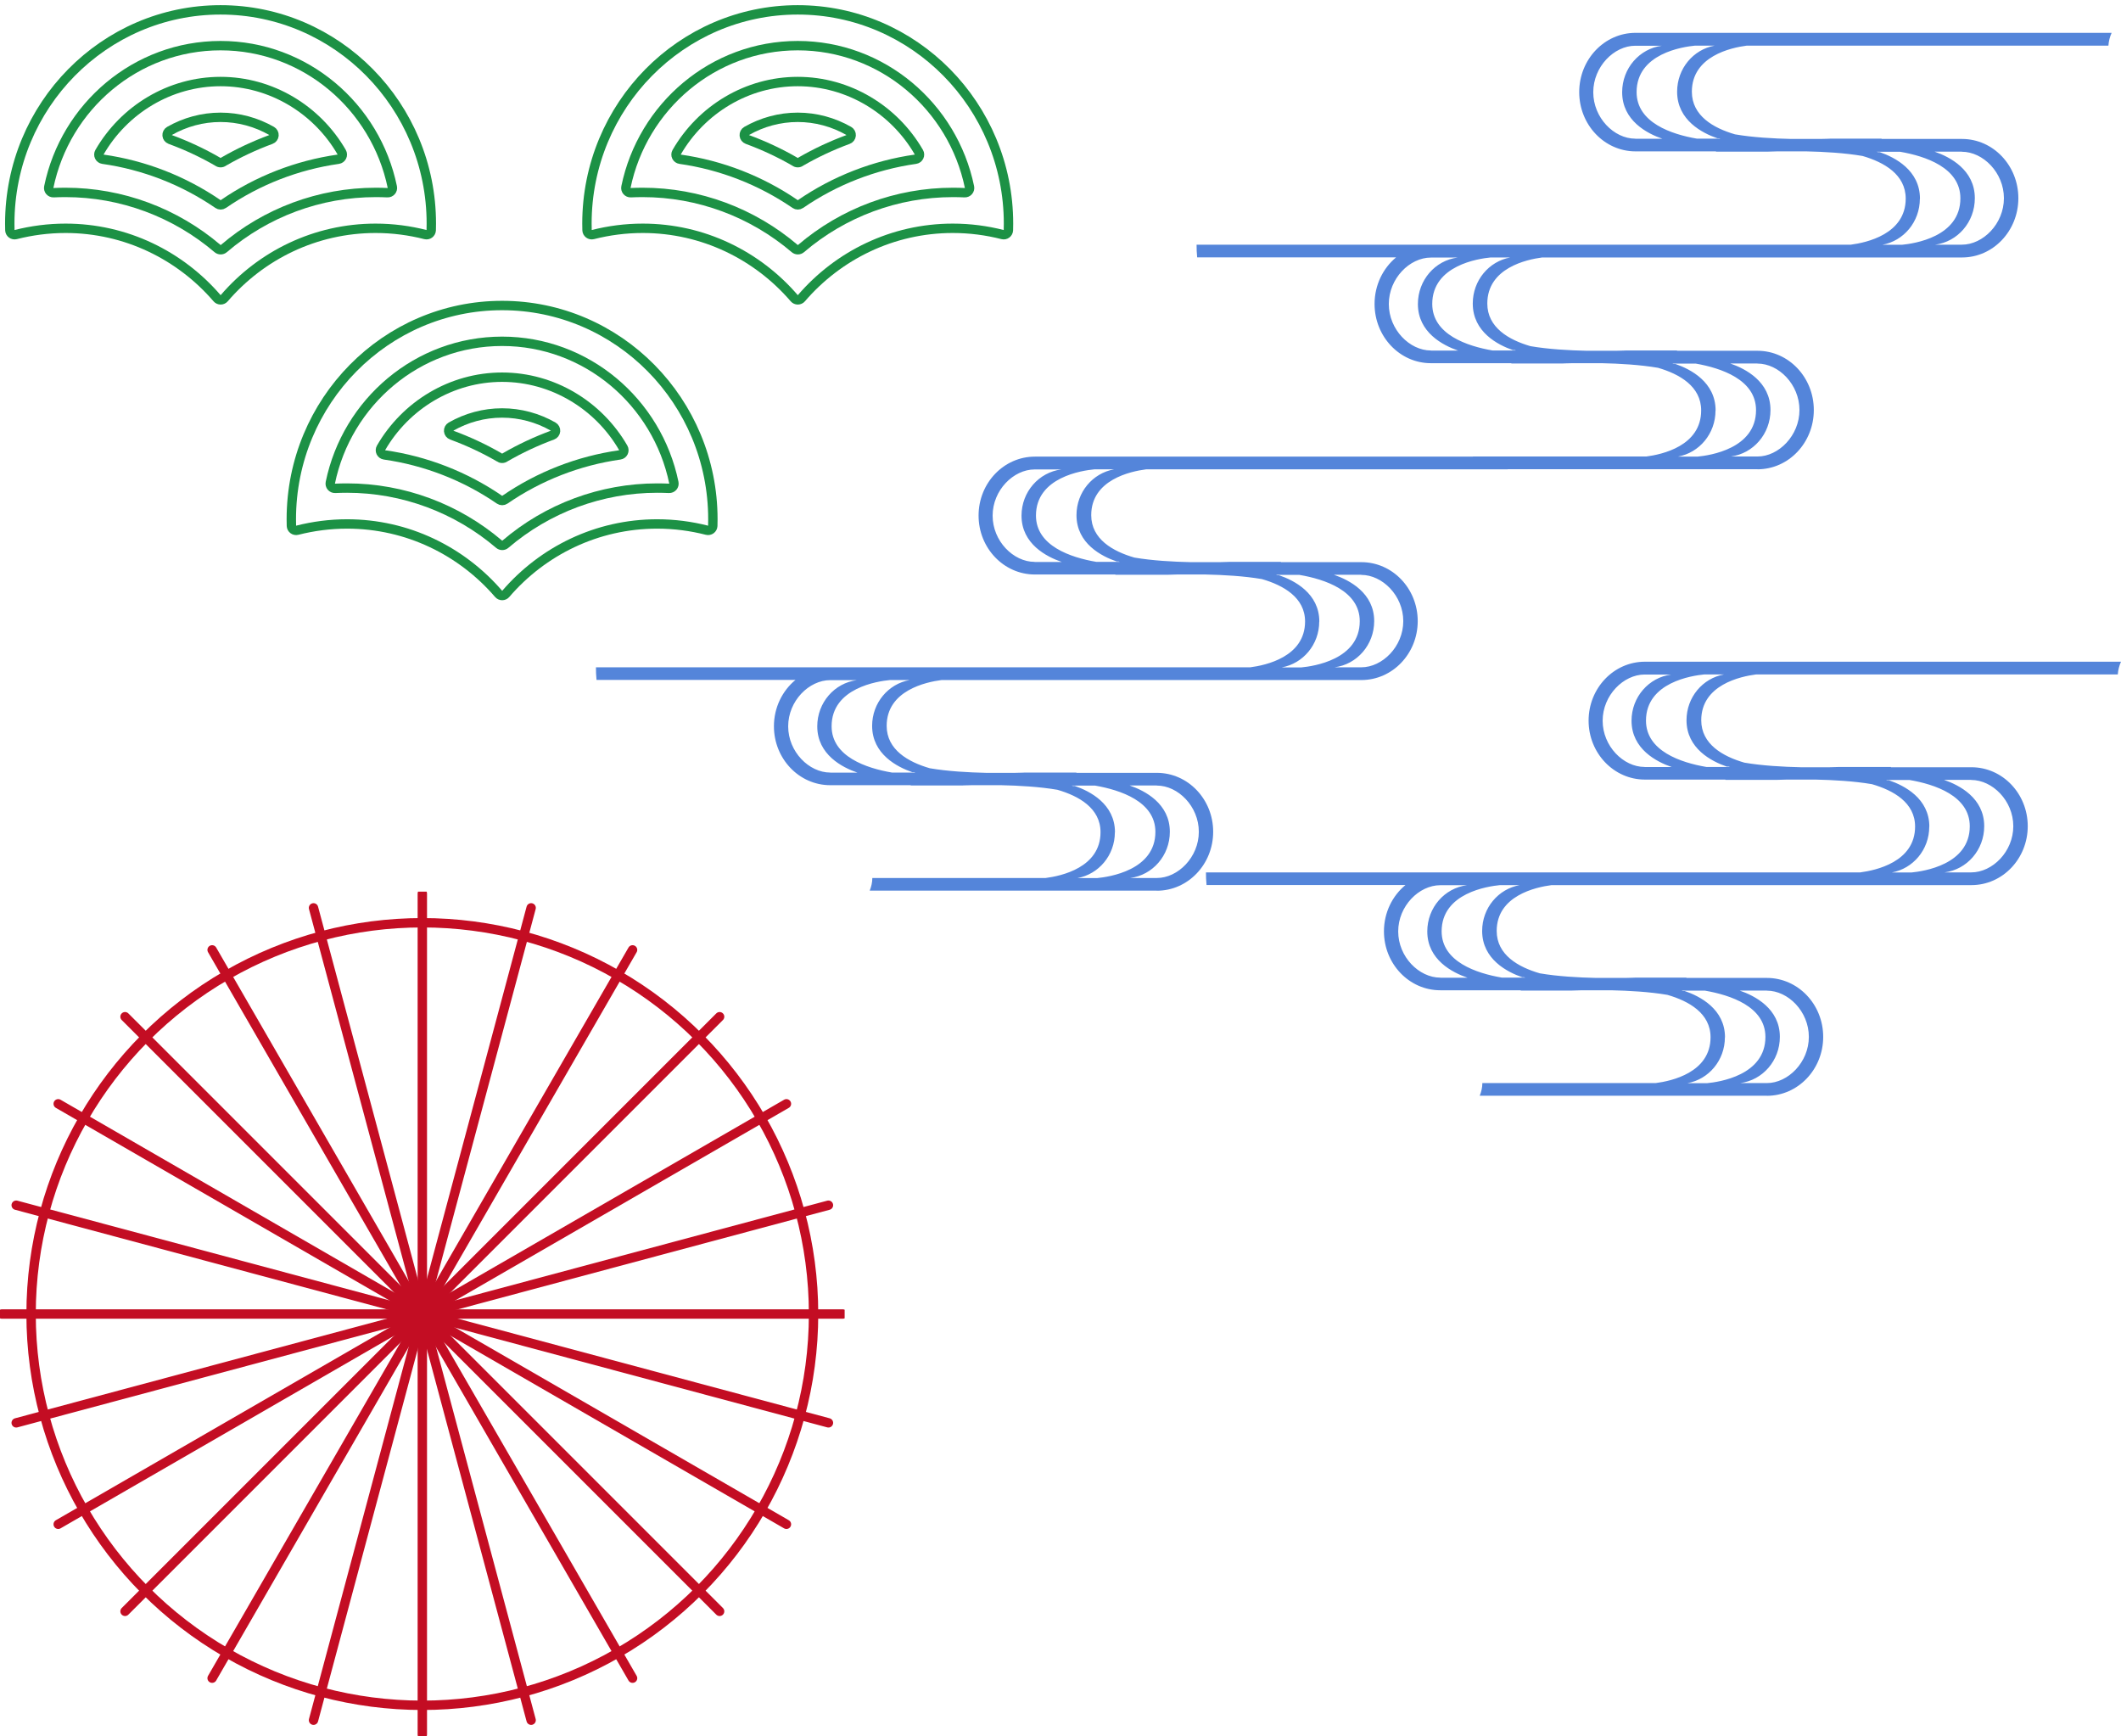 <svg width="452" height="370" viewBox="0 0 452 370" fill="none" xmlns="http://www.w3.org/2000/svg">
<path d="M374.533 100C381.164 100 386.536 94.343 386.536 87.373C386.536 80.404 381.164 74.746 374.533 74.746H357.386V74.685H346.416C346.416 74.685 345.631 74.726 344.309 74.746H338.152C334.392 74.664 329.971 74.418 326.149 73.762C321.563 72.43 316.956 69.806 316.956 64.682C316.956 57.097 325.344 55.294 328.649 54.863H409.777H418.123C424.755 54.863 430.126 49.206 430.126 42.236C430.126 35.267 424.755 29.609 418.123 29.609H400.976V29.548H390.006C390.006 29.548 389.221 29.589 387.899 29.609H381.743C377.983 29.527 373.541 29.282 369.74 28.625C365.154 27.293 360.547 24.669 360.547 19.545C360.547 11.961 368.914 10.157 372.24 9.726H449.318C449.38 8.763 449.628 7.84 450 7H348.544C341.912 7 336.541 12.658 336.541 19.627C336.541 26.596 341.912 32.254 348.544 32.254H365.691V32.315H376.661C376.661 32.315 377.446 32.274 378.768 32.254H384.924C388.684 32.336 393.105 32.582 396.927 33.238C401.513 34.57 406.12 37.194 406.12 42.318C406.12 49.903 397.733 51.706 394.427 52.137H255C255 52.977 255.021 53.879 255.124 54.843H297.516C294.727 57.159 292.93 60.746 292.93 64.764C292.93 71.733 298.301 77.391 304.933 77.391H322.08V77.452H333.05C333.05 77.452 333.835 77.411 335.157 77.391H341.334C345.073 77.473 349.515 77.719 353.337 78.374C357.923 79.707 362.53 82.331 362.53 87.455C362.53 95.039 354.163 96.843 350.837 97.274H313.899C313.899 98.196 313.692 99.098 313.341 99.98H374.533V100ZM348.482 29.548C343.958 29.548 339.536 25.1 339.536 19.647C339.536 14.195 343.978 9.747 348.482 9.747H354.163C349.391 10.362 345.693 14.543 345.693 19.647C345.693 25.715 351.044 28.462 354.266 29.568H348.482V29.548ZM361.642 29.548C356.229 28.625 348.771 26.145 348.771 19.627C348.771 11.387 358.667 9.972 361.208 9.726H365.402C360.857 10.546 357.407 14.605 357.407 19.545C357.407 25.612 362.757 28.359 365.98 29.466H366.372C366.372 29.466 366.558 29.527 366.641 29.548H361.642ZM418.082 32.336C422.606 32.336 427.048 36.784 427.048 42.236C427.048 47.689 422.606 52.137 418.082 52.137H412.401C417.173 51.522 420.85 47.34 420.85 42.236C420.85 36.169 415.5 33.422 412.277 32.315H418.061L418.082 32.336ZM409.157 42.339C409.157 36.271 403.807 33.525 400.584 32.418H400.191C400.191 32.418 400.005 32.356 399.923 32.336H404.901C410.314 33.258 417.772 35.738 417.772 42.257C417.772 50.497 407.876 51.911 405.335 52.157H401.142C405.686 51.337 409.137 47.279 409.137 42.339H409.157ZM304.933 74.685C300.408 74.685 295.967 70.237 295.967 64.784C295.967 59.332 300.408 54.884 304.933 54.884H310.614C305.842 55.499 302.164 59.68 302.164 64.784C302.164 70.852 307.515 73.598 310.738 74.705H304.953L304.933 74.685ZM318.092 74.685C312.68 73.762 305.222 71.282 305.222 64.764C305.222 56.523 315.118 55.109 317.659 54.863H321.852C317.307 55.683 313.857 59.742 313.857 64.682C313.857 70.749 319.208 73.496 322.41 74.603H322.803C322.803 74.603 322.989 74.664 323.071 74.685H318.092ZM374.533 77.473C379.057 77.473 383.478 81.921 383.478 87.373C383.478 92.826 379.036 97.274 374.533 97.274H368.852C373.624 96.659 377.301 92.477 377.301 87.373C377.301 81.306 371.95 78.559 368.728 77.452H374.512L374.533 77.473ZM365.608 87.476C365.608 81.408 360.257 78.661 357.035 77.555H356.642C356.642 77.555 356.456 77.493 356.374 77.473H361.352C366.744 78.415 374.223 80.875 374.223 87.394C374.223 95.634 364.327 97.048 361.786 97.294H357.592C362.137 96.474 365.587 92.416 365.587 87.476H365.608Z" fill="#5485DA"/>
<path d="M246.533 189.8C253.164 189.8 258.536 184.173 258.536 177.241C258.536 170.309 253.164 164.682 246.533 164.682H229.386V164.621H218.416C218.416 164.621 217.631 164.662 216.309 164.682H210.152C206.392 164.6 201.971 164.356 198.149 163.703C193.563 162.378 188.956 159.768 188.956 154.671C188.956 147.128 197.344 145.334 200.649 144.906H281.777H290.123C296.755 144.906 302.126 139.279 302.126 132.347C302.126 125.415 296.755 119.788 290.123 119.788H272.976V119.727H262.006C262.006 119.727 261.221 119.767 259.899 119.788H253.743C249.983 119.706 245.541 119.461 241.74 118.809C237.154 117.484 232.547 114.874 232.547 109.777C232.547 102.234 240.914 100.44 244.24 100.011H321.318C321.38 99.053 321.628 98.136 322 97.3H220.544C213.912 97.3 208.541 102.927 208.541 109.859C208.541 116.791 213.912 122.418 220.544 122.418H237.691V122.479H248.661C248.661 122.479 249.446 122.438 250.768 122.418H256.924C260.684 122.499 265.105 122.744 268.927 123.396C273.513 124.722 278.12 127.331 278.12 132.428C278.12 139.972 269.733 141.766 266.427 142.194H127C127 143.03 127.021 143.927 127.124 144.885H169.516C166.727 147.189 164.93 150.757 164.93 154.753C164.93 161.685 170.301 167.312 176.933 167.312H194.08V167.373H205.05C205.05 167.373 205.835 167.332 207.157 167.312H213.334C217.073 167.393 221.515 167.638 225.337 168.291C229.923 169.616 234.53 172.225 234.53 177.322C234.53 184.866 226.163 186.66 222.837 187.088H185.899C185.899 188.006 185.692 188.903 185.341 189.779H246.533V189.8ZM220.482 119.727C215.958 119.727 211.536 115.302 211.536 109.879C211.536 104.456 215.978 100.032 220.482 100.032H226.163C221.391 100.643 217.693 104.803 217.693 109.879C217.693 115.914 223.044 118.646 226.266 119.747H220.482V119.727ZM233.642 119.727C228.229 118.809 220.771 116.342 220.771 109.859C220.771 101.663 230.667 100.256 233.208 100.011H237.402C232.857 100.827 229.407 104.864 229.407 109.777C229.407 115.812 234.757 118.544 237.98 119.645H238.372C238.372 119.645 238.558 119.706 238.641 119.727H233.642ZM290.082 122.499C294.606 122.499 299.048 126.923 299.048 132.347C299.048 137.77 294.606 142.194 290.082 142.194H284.401C289.173 141.582 292.85 137.423 292.85 132.347C292.85 126.312 287.5 123.58 284.277 122.479H290.061L290.082 122.499ZM281.157 132.449C281.157 126.414 275.807 123.682 272.584 122.581H272.191C272.191 122.581 272.005 122.52 271.923 122.499H276.901C282.314 123.417 289.772 125.884 289.772 132.367C289.772 140.563 279.876 141.97 277.335 142.214H273.142C277.687 141.399 281.137 137.362 281.137 132.449H281.157ZM176.933 164.621C172.408 164.621 167.967 160.197 167.967 154.773C167.967 149.35 172.408 144.926 176.933 144.926H182.614C177.842 145.538 174.164 149.697 174.164 154.773C174.164 160.808 179.515 163.54 182.738 164.641H176.953L176.933 164.621ZM190.092 164.621C184.68 163.703 177.222 161.236 177.222 154.753C177.222 146.557 187.118 145.15 189.659 144.906H193.852C189.307 145.721 185.857 149.758 185.857 154.671C185.857 160.706 191.208 163.438 194.41 164.539H194.803C194.803 164.539 194.989 164.6 195.071 164.621H190.092ZM246.533 167.393C251.057 167.393 255.478 171.818 255.478 177.241C255.478 182.664 251.036 187.088 246.533 187.088H240.852C245.624 186.477 249.301 182.317 249.301 177.241C249.301 171.206 243.95 168.474 240.728 167.373H246.512L246.533 167.393ZM237.608 177.343C237.608 171.308 232.257 168.576 229.035 167.475H228.642C228.642 167.475 228.456 167.414 228.374 167.393H233.352C238.744 168.331 246.223 170.778 246.223 177.261C246.223 185.457 236.327 186.864 233.786 187.109H229.592C234.137 186.293 237.587 182.256 237.587 177.343H237.608Z" fill="#5485DA"/>
<path d="M376.533 233.5C383.164 233.5 388.536 227.873 388.536 220.941C388.536 214.009 383.164 208.382 376.533 208.382H359.386V208.321H348.416C348.416 208.321 347.631 208.362 346.309 208.382H340.152C336.392 208.301 331.971 208.056 328.149 207.403C323.563 206.078 318.956 203.469 318.956 198.372C318.956 190.828 327.344 189.034 330.649 188.606H411.777H420.123C426.755 188.606 432.126 182.979 432.126 176.047C432.126 169.115 426.755 163.488 420.123 163.488H402.976V163.427H392.006C392.006 163.427 391.221 163.467 389.899 163.488H383.743C379.983 163.406 375.541 163.162 371.74 162.509C367.154 161.184 362.547 158.574 362.547 153.477C362.547 145.934 370.914 144.14 374.24 143.712H451.318C451.38 142.753 451.628 141.836 452 141H350.544C343.912 141 338.541 146.627 338.541 153.559C338.541 160.491 343.912 166.118 350.544 166.118H367.691V166.179H378.661C378.661 166.179 379.446 166.138 380.768 166.118H386.924C390.684 166.199 395.105 166.444 398.927 167.097C403.513 168.422 408.12 171.031 408.12 176.128C408.12 183.672 399.733 185.466 396.427 185.894H257C257 186.73 257.021 187.627 257.124 188.585H299.516C296.727 190.889 294.93 194.457 294.93 198.453C294.93 205.385 300.301 211.012 306.933 211.012H324.08V211.073H335.05C335.05 211.073 335.835 211.033 337.157 211.012H343.334C347.073 211.094 351.515 211.338 355.337 211.991C359.923 213.316 364.53 215.926 364.53 221.023C364.53 228.566 356.163 230.36 352.837 230.788H315.899C315.899 231.706 315.692 232.603 315.341 233.48H376.533V233.5ZM350.482 163.427C345.958 163.427 341.536 159.003 341.536 153.579C341.536 148.156 345.978 143.732 350.482 143.732H356.163C351.391 144.344 347.693 148.503 347.693 153.579C347.693 159.614 353.044 162.346 356.266 163.447H350.482V163.427ZM363.642 163.427C358.229 162.509 350.771 160.042 350.771 153.559C350.771 145.363 360.667 143.956 363.208 143.712H367.402C362.857 144.527 359.407 148.564 359.407 153.477C359.407 159.512 364.757 162.244 367.98 163.345H368.372C368.372 163.345 368.558 163.406 368.641 163.427H363.642ZM420.082 166.199C424.606 166.199 429.048 170.624 429.048 176.047C429.048 181.47 424.606 185.894 420.082 185.894H414.401C419.173 185.283 422.85 181.123 422.85 176.047C422.85 170.012 417.5 167.28 414.277 166.179H420.061L420.082 166.199ZM411.157 176.149C411.157 170.114 405.807 167.382 402.584 166.281H402.191C402.191 166.281 402.005 166.22 401.923 166.199H406.901C412.314 167.117 419.772 169.584 419.772 176.067C419.772 184.263 409.876 185.67 407.335 185.915H403.142C407.687 185.099 411.137 181.062 411.137 176.149H411.157ZM306.933 208.321C302.408 208.321 297.967 203.897 297.967 198.474C297.967 193.05 302.408 188.626 306.933 188.626H312.614C307.842 189.238 304.164 193.397 304.164 198.474C304.164 204.508 309.515 207.24 312.738 208.341H306.953L306.933 208.321ZM320.092 208.321C314.68 207.403 307.222 204.937 307.222 198.453C307.222 190.257 317.118 188.85 319.659 188.606H323.852C319.307 189.421 315.857 193.458 315.857 198.372C315.857 204.406 321.208 207.138 324.41 208.239H324.803C324.803 208.239 324.989 208.301 325.071 208.321H320.092ZM376.533 211.094C381.057 211.094 385.478 215.518 385.478 220.941C385.478 226.364 381.036 230.788 376.533 230.788H370.852C375.624 230.177 379.301 226.018 379.301 220.941C379.301 214.906 373.95 212.174 370.728 211.073H376.512L376.533 211.094ZM367.608 221.043C367.608 215.008 362.257 212.276 359.035 211.175H358.642C358.642 211.175 358.456 211.114 358.374 211.094H363.352C368.744 212.032 376.223 214.478 376.223 220.961C376.223 229.157 366.327 230.564 363.786 230.809H359.592C364.137 229.993 367.587 225.956 367.587 221.043H367.608Z" fill="#5485DA"/>
<path d="M90.652 49.985C90.944 50.059 91.254 49.998 91.495 49.819C91.737 49.639 91.885 49.361 91.898 49.06C91.919 48.595 91.919 48.114 91.919 47.659V47.647C91.919 22.521 71.806 2.101 47 2.101C22.194 2.101 2.081 22.521 2.081 47.647V47.657C2.081 48.093 2.081 48.574 2.102 49.058C2.114 49.359 2.262 49.638 2.504 49.818C2.745 49.998 3.055 50.059 3.346 49.985C6.761 49.119 10.309 48.647 13.971 48.647C26.837 48.647 38.408 54.424 46.262 63.551C46.452 63.772 46.729 63.899 47.02 63.899C47.312 63.898 47.589 63.771 47.779 63.55C55.612 54.424 67.183 48.647 80.049 48.647C83.711 48.647 87.259 49.119 90.652 49.985Z" stroke="#1C9145" stroke-width="2" stroke-linecap="round" stroke-linejoin="round"/>
<path d="M46.371 52.976C46.552 53.13 46.782 53.215 47.02 53.215H47.04C47.278 53.215 47.509 53.13 47.69 52.975C56.675 45.282 68.128 41.002 80.068 41.002C80.906 41.002 81.743 41.022 82.58 41.061C82.889 41.076 83.187 40.947 83.388 40.712C83.588 40.477 83.669 40.163 83.607 39.86C80.063 22.695 65.01 9.727 47 9.727C28.99 9.727 13.937 22.675 10.393 39.861C10.331 40.163 10.412 40.477 10.612 40.712C10.813 40.947 11.11 41.076 11.419 41.061C12.277 41.022 13.114 41.002 13.971 41.002C25.91 41.002 37.365 45.301 46.371 52.976Z" stroke="#1C9145" stroke-width="2" stroke-linecap="round" stroke-linejoin="round"/>
<path d="M46.454 43.482C46.795 43.717 47.246 43.716 47.587 43.482C54.917 38.439 63.321 35.176 72.096 33.93C72.424 33.883 72.709 33.676 72.854 33.377C73 33.079 72.987 32.727 72.821 32.44C67.572 23.352 57.808 17.373 47 17.373C36.192 17.373 26.447 23.352 21.199 32.44C21.033 32.727 21.02 33.079 21.166 33.377C21.311 33.676 21.595 33.883 21.924 33.93C30.698 35.176 39.103 38.439 46.454 43.482Z" stroke="#1C9145" stroke-width="2" stroke-linecap="round" stroke-linejoin="round"/>
<path d="M47.02 34.664C47.251 34.664 47.467 34.585 47.639 34.449C50.859 32.582 54.252 31.003 57.742 29.713C58.106 29.578 58.359 29.244 58.391 28.857C58.423 28.47 58.228 28.099 57.891 27.906C54.61 26.032 50.869 24.998 47 24.998C43.131 24.998 39.39 26.032 36.109 27.906C35.772 28.099 35.577 28.47 35.609 28.858C35.641 29.245 35.895 29.579 36.26 29.713C39.769 31.004 43.161 32.583 46.381 34.449C46.553 34.585 46.769 34.664 47 34.664H47.02Z" stroke="#1C9145" stroke-width="2" stroke-linecap="round" stroke-linejoin="round"/>
<path d="M213.652 49.985C213.944 50.059 214.253 49.998 214.495 49.819C214.737 49.639 214.885 49.361 214.898 49.06C214.919 48.595 214.919 48.114 214.919 47.659V47.647C214.919 22.521 194.807 2.101 170 2.101C145.194 2.101 125.081 22.521 125.081 47.647V47.657C125.081 48.093 125.081 48.574 125.102 49.058C125.114 49.359 125.262 49.638 125.504 49.818C125.745 49.998 126.055 50.059 126.346 49.985C129.761 49.119 133.309 48.647 136.971 48.647C149.837 48.647 161.408 54.424 169.262 63.551C169.452 63.772 169.729 63.899 170.02 63.899C170.312 63.898 170.589 63.771 170.779 63.55C178.613 54.424 190.183 48.647 203.049 48.647C206.711 48.647 210.259 49.119 213.652 49.985Z" stroke="#1C9145" stroke-width="2" stroke-linecap="round" stroke-linejoin="round"/>
<path d="M169.371 52.976C169.552 53.13 169.782 53.215 170.02 53.215H170.04C170.278 53.215 170.509 53.13 170.69 52.975C179.675 45.282 191.128 41.002 203.068 41.002C203.906 41.002 204.743 41.022 205.58 41.061C205.889 41.076 206.187 40.947 206.388 40.712C206.588 40.477 206.669 40.163 206.607 39.86C203.063 22.695 188.01 9.727 170 9.727C151.99 9.727 136.937 22.675 133.393 39.861C133.331 40.163 133.412 40.477 133.612 40.712C133.813 40.947 134.11 41.076 134.419 41.061C135.277 41.022 136.114 41.002 136.971 41.002C148.91 41.002 160.365 45.301 169.371 52.976Z" stroke="#1C9145" stroke-width="2" stroke-linecap="round" stroke-linejoin="round"/>
<path d="M169.454 43.482C169.795 43.717 170.246 43.716 170.587 43.482C177.917 38.439 186.321 35.176 195.096 33.93C195.425 33.883 195.709 33.676 195.854 33.377C196 33.079 195.987 32.727 195.821 32.44C190.572 23.352 180.808 17.373 170 17.373C159.192 17.373 149.447 23.352 144.199 32.44C144.033 32.727 144.02 33.079 144.166 33.377C144.311 33.676 144.595 33.883 144.924 33.93C153.698 35.176 162.103 38.439 169.454 43.482Z" stroke="#1C9145" stroke-width="2" stroke-linecap="round" stroke-linejoin="round"/>
<path d="M170.02 34.664C170.251 34.664 170.467 34.585 170.639 34.449C173.859 32.582 177.252 31.003 180.742 29.713C181.106 29.578 181.359 29.244 181.391 28.857C181.423 28.47 181.228 28.099 180.891 27.906C177.61 26.032 173.869 24.998 170 24.998C166.131 24.998 162.39 26.032 159.109 27.906C158.772 28.099 158.576 28.47 158.609 28.858C158.641 29.245 158.895 29.579 159.26 29.713C162.769 31.004 166.161 32.583 169.381 34.449C169.553 34.585 169.769 34.664 170 34.664H170.02Z" stroke="#1C9145" stroke-width="2" stroke-linecap="round" stroke-linejoin="round"/>
<path d="M150.652 112.985C150.944 113.059 151.253 112.998 151.495 112.819C151.737 112.64 151.885 112.361 151.898 112.06C151.919 111.595 151.919 111.114 151.919 110.659V110.647C151.919 85.522 131.807 65.101 107 65.101C82.194 65.101 62.081 85.522 62.081 110.647V110.657C62.081 111.094 62.081 111.574 62.102 112.058C62.114 112.359 62.262 112.638 62.504 112.818C62.745 112.998 63.055 113.059 63.346 112.985C66.761 112.119 70.309 111.647 73.971 111.647C86.837 111.647 98.408 117.424 106.262 126.551C106.452 126.772 106.729 126.899 107.02 126.899C107.312 126.898 107.589 126.771 107.779 126.55C115.613 117.424 127.183 111.647 140.049 111.647C143.711 111.647 147.259 112.119 150.652 112.985Z" stroke="#1C9145" stroke-width="2" stroke-linecap="round" stroke-linejoin="round"/>
<path d="M106.371 115.976C106.552 116.13 106.782 116.215 107.02 116.215H107.04C107.278 116.215 107.509 116.13 107.69 115.975C116.675 108.282 128.128 104.002 140.068 104.002C140.906 104.002 141.743 104.022 142.58 104.061C142.889 104.076 143.187 103.947 143.388 103.712C143.588 103.477 143.669 103.163 143.607 102.86C140.063 85.695 125.01 72.727 107 72.727C88.99 72.727 73.937 85.675 70.393 102.86C70.331 103.163 70.412 103.477 70.612 103.712C70.813 103.947 71.11 104.076 71.419 104.061C72.277 104.022 73.114 104.002 73.971 104.002C85.91 104.002 97.365 108.301 106.371 115.976Z" stroke="#1C9145" stroke-width="2" stroke-linecap="round" stroke-linejoin="round"/>
<path d="M106.454 106.482C106.795 106.716 107.246 106.716 107.587 106.482C114.917 101.439 123.321 98.176 132.096 96.93C132.425 96.883 132.709 96.676 132.854 96.377C133 96.079 132.987 95.727 132.821 95.439C127.572 86.352 117.808 80.373 107 80.373C96.192 80.373 86.447 86.353 81.199 95.439C81.033 95.727 81.02 96.079 81.166 96.377C81.311 96.676 81.595 96.883 81.924 96.93C90.698 98.176 99.103 101.439 106.454 106.482Z" stroke="#1C9145" stroke-width="2" stroke-linecap="round" stroke-linejoin="round"/>
<path d="M107.02 97.664C107.251 97.664 107.467 97.585 107.639 97.449C110.859 95.582 114.252 94.003 117.742 92.713C118.106 92.578 118.359 92.244 118.391 91.857C118.423 91.47 118.228 91.099 117.891 90.906C114.61 89.032 110.869 87.998 107 87.998C103.131 87.998 99.39 89.032 96.109 90.906C95.772 91.099 95.576 91.47 95.609 91.858C95.641 92.245 95.895 92.579 96.26 92.713C99.769 94.004 103.161 95.582 106.381 97.449C106.553 97.585 106.769 97.664 107 97.664H107.02Z" stroke="#1C9145" stroke-width="2" stroke-linecap="round" stroke-linejoin="round"/>
<g clip-path="url(#clip0_117_62897)">
<path d="M179.6 280H0.4" stroke="#C30D23" stroke-width="2" stroke-miterlimit="10" stroke-linecap="round"/>
<path d="M176.548 256.813L3.452 303.187" stroke="#C30D23" stroke-width="2" stroke-miterlimit="10" stroke-linecap="round"/>
<path d="M167.594 235.204L12.406 324.804" stroke="#C30D23" stroke-width="2" stroke-miterlimit="10" stroke-linecap="round"/>
<path d="M153.353 216.647L26.647 343.353" stroke="#C30D23" stroke-width="2" stroke-miterlimit="10" stroke-linecap="round"/>
<path d="M134.804 202.406L45.204 357.594" stroke="#C30D23" stroke-width="2" stroke-miterlimit="10" stroke-linecap="round"/>
<path d="M113.187 193.452L66.813 366.548" stroke="#C30D23" stroke-width="2" stroke-miterlimit="10" stroke-linecap="round"/>
<path d="M90 190.4V369.599" stroke="#C30D23" stroke-width="2" stroke-miterlimit="10" stroke-linecap="round"/>
<path d="M66.813 193.452L113.187 366.548" stroke="#C30D23" stroke-width="2" stroke-miterlimit="10" stroke-linecap="round"/>
<path d="M45.204 202.406L134.804 357.594" stroke="#C30D23" stroke-width="2" stroke-miterlimit="10" stroke-linecap="round"/>
<path d="M26.647 216.647L153.353 343.353" stroke="#C30D23" stroke-width="2" stroke-miterlimit="10" stroke-linecap="round"/>
<path d="M12.406 235.204L167.594 324.804" stroke="#C30D23" stroke-width="2" stroke-miterlimit="10" stroke-linecap="round"/>
<path d="M3.452 256.813L176.548 303.187" stroke="#C30D23" stroke-width="2" stroke-miterlimit="10" stroke-linecap="round"/>
<circle cx="90" cy="280" r="83.375" stroke="#C30D23" stroke-width="2"/>
</g>
<defs>
<clipPath id="clip0_117_62897">
<rect width="180" height="180" fill="white" transform="translate(0 190)"/>
</clipPath>
</defs>
</svg>
